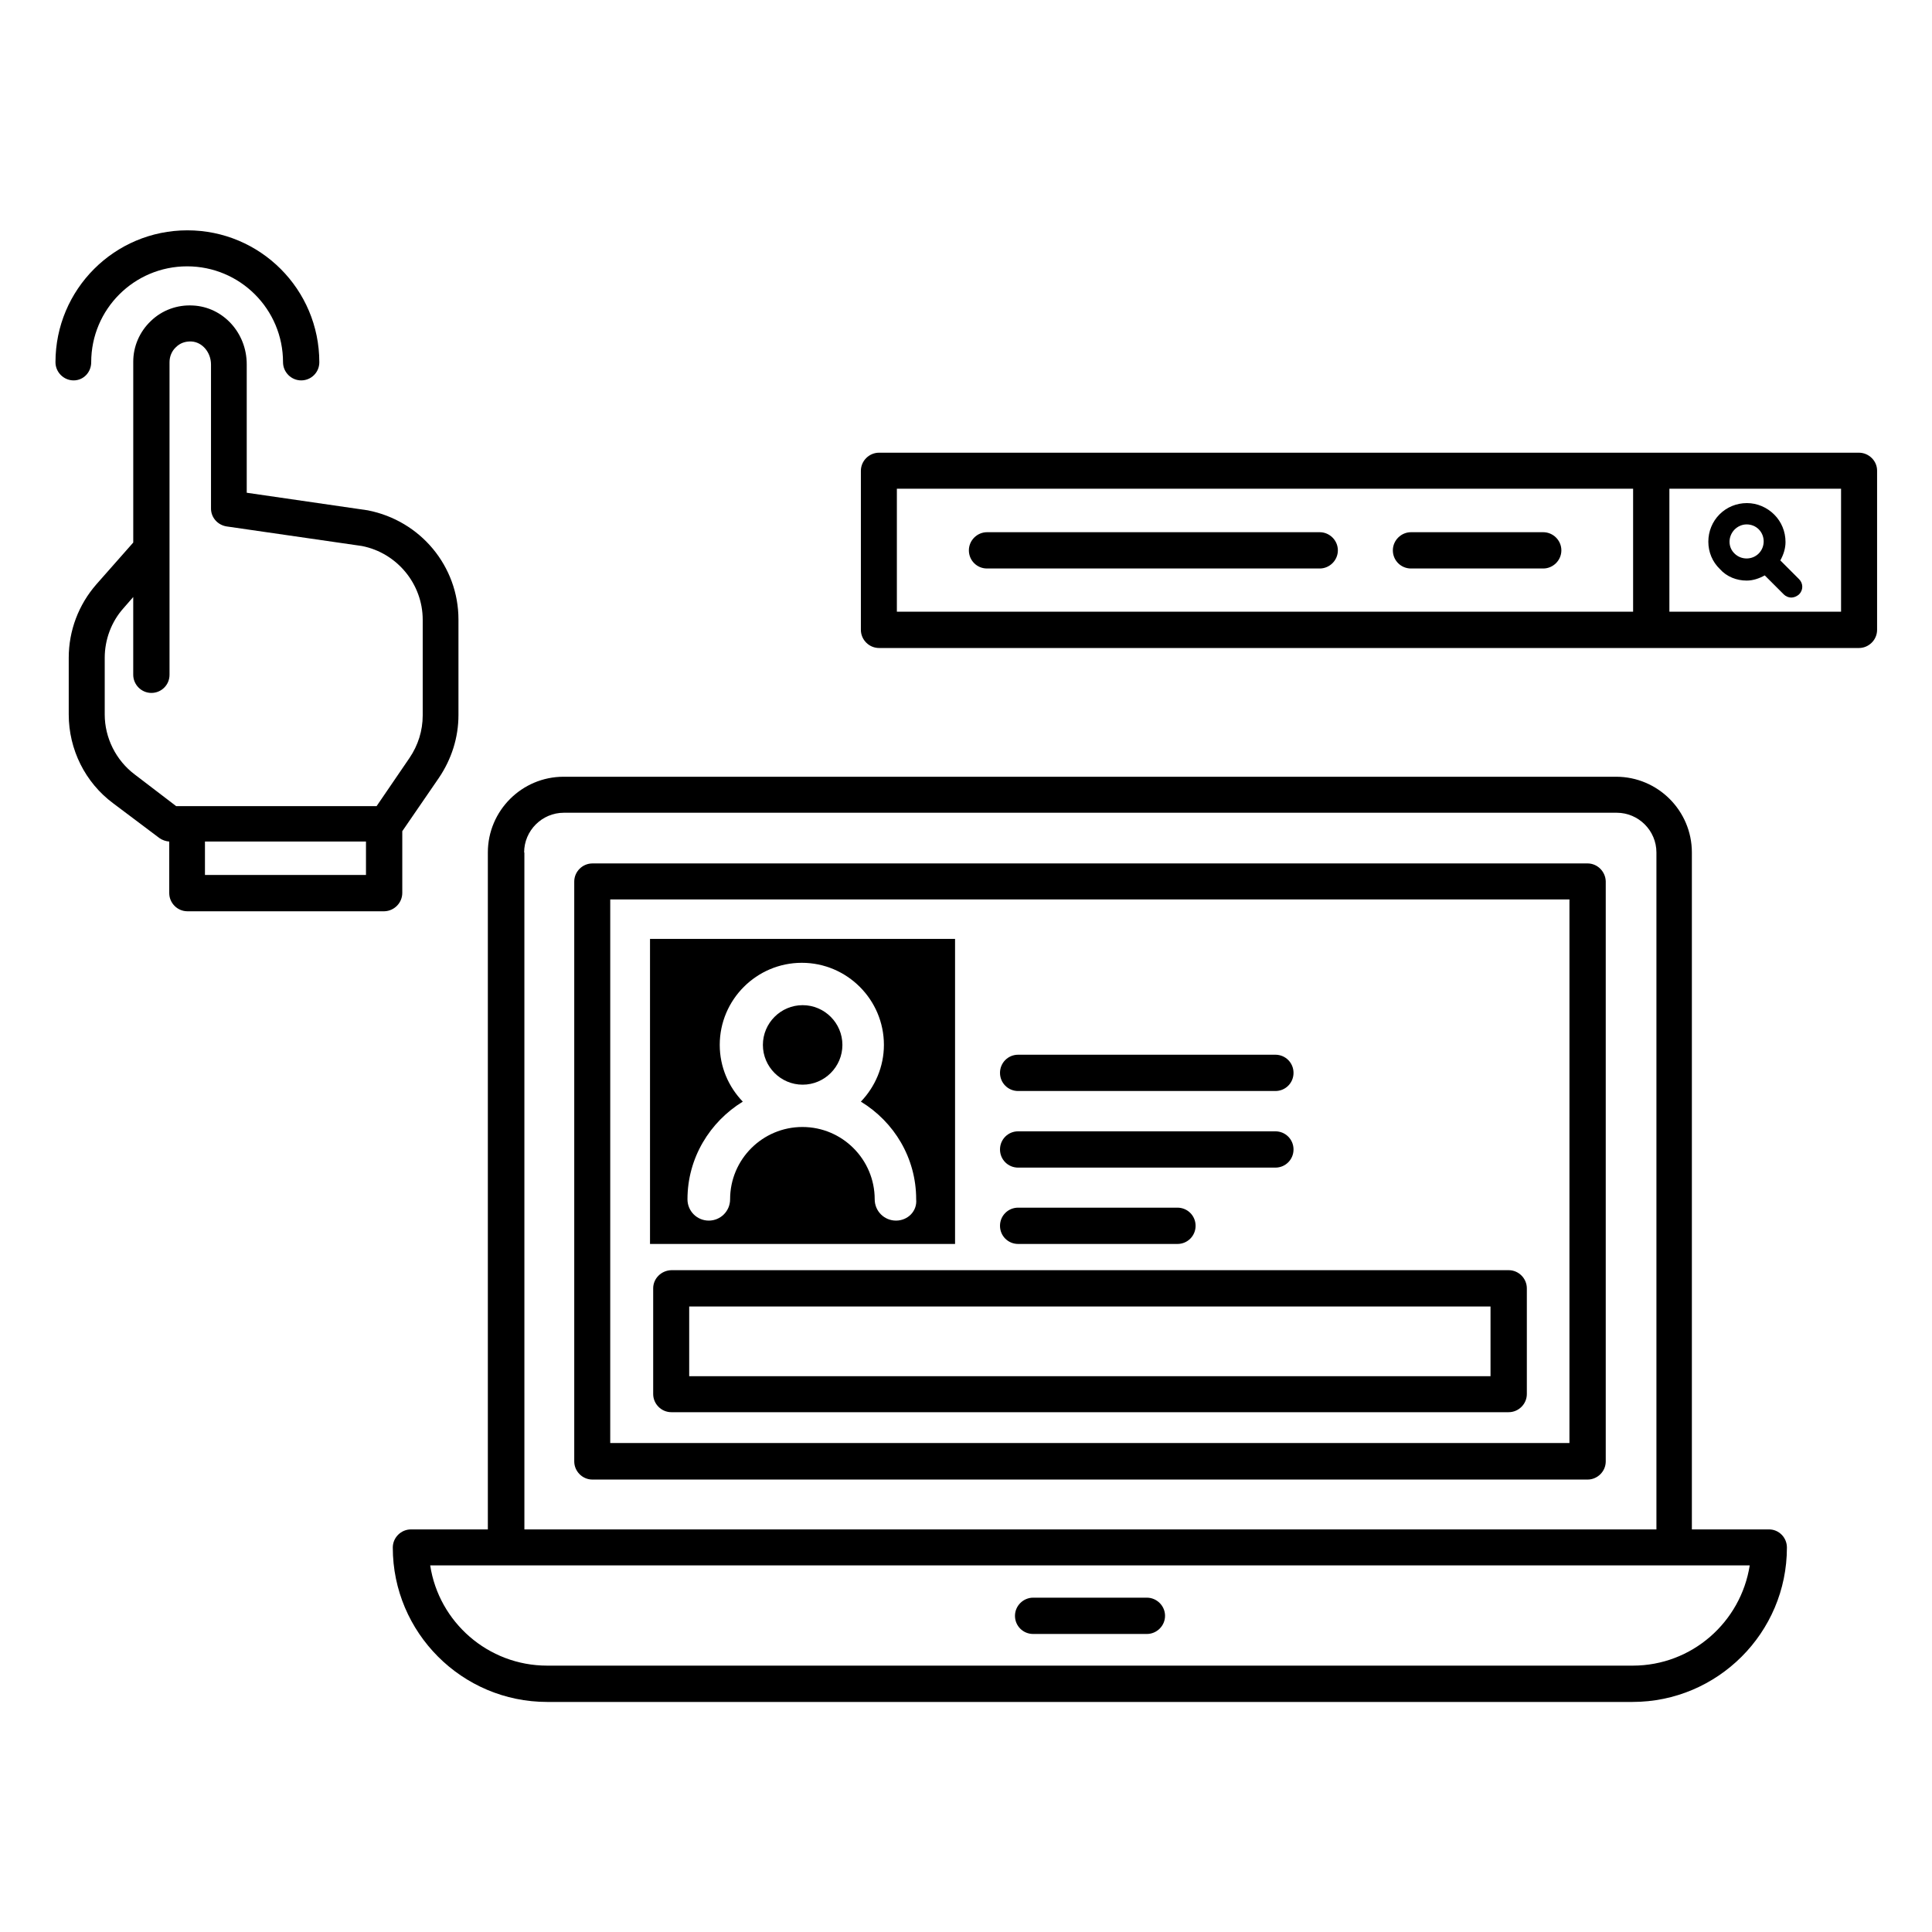 <?xml version="1.0" encoding="UTF-8"?>
<!-- Uploaded to: ICON Repo, www.svgrepo.com, Generator: ICON Repo Mixer Tools -->
<svg fill="#000000" width="800px" height="800px" version="1.1" viewBox="144 144 512 512" xmlns="http://www.w3.org/2000/svg">
 <g>
  <path d="m636.64 263.97h-259.69c-2.594 0-4.809 2.137-4.809 4.809v42.137c0 2.594 2.137 4.809 4.809 4.809h204.65l55.039 0.004c2.594 0 4.809-2.137 4.809-4.809v-42.215c0-2.598-2.215-4.734-4.809-4.734zm-254.96 9.543h195.11v32.594h-195.11zm250.22 32.594h-45.496v-32.594h45.496z"/>
  <path d="m493.74 285.04h-88.168c-2.594 0-4.809 2.137-4.809 4.809s2.137 4.809 4.809 4.809h88.168c2.594 0 4.809-2.137 4.809-4.809s-2.215-4.809-4.809-4.809z"/>
  <path d="m552.97 285.04h-35.039c-2.594 0-4.809 2.137-4.809 4.809s2.137 4.809 4.809 4.809h35.039c2.594 0 4.809-2.137 4.809-4.809s-2.211-4.809-4.809-4.809z"/>
  <path d="m564.73 372.82h-263.74c-2.594 0-4.809 2.137-4.809 4.809v153.66c0 2.594 2.137 4.809 4.809 4.809h263.74c2.594 0 4.809-2.137 4.809-4.809v-153.74c-0.078-2.594-2.215-4.731-4.809-4.731zm-4.812 153.59h-254.2l0.004-144.05h254.2z"/>
  <path d="m612.82 549.31h-20.457v-179.39c0-11.07-9.008-20.074-20.074-20.074h-278.93c-11.07 0-20.074 9.008-20.074 20.074v179.39h-20.383c-2.594 0-4.809 2.137-4.809 4.809 0 22.52 18.32 40.914 40.914 40.914h287.63c22.52 0 40.914-18.32 40.914-40.914 0-2.672-2.137-4.809-4.731-4.809zm-329.92-179.39c0-5.801 4.734-10.535 10.535-10.535h279c5.801 0 10.535 4.734 10.535 10.535v179.39h-300l-0.004-179.39zm293.81 215.49h-287.71c-15.648 0-28.703-11.527-30.992-26.566h349.69c-2.363 15.043-15.34 26.566-30.988 26.566z"/>
  <path d="m447.94 567.4h-30.152c-2.594 0-4.809 2.137-4.809 4.809 0 2.672 2.137 4.809 4.809 4.809h30.152c2.594 0 4.809-2.137 4.809-4.809 0-2.672-2.215-4.809-4.809-4.809z"/>
  <path d="m356.71 410.38c-5.801 0-10.535 4.734-10.535 10.535 0 5.801 4.734 10.535 10.535 10.535 5.801 0 10.535-4.734 10.535-10.535 0-5.801-4.731-10.535-10.535-10.535z"/>
  <path d="m397.1 392.82h-80.84v80.84h80.84zm-15.648 74.652c-3.129 0-5.648-2.519-5.648-5.648 0-10.535-8.551-19.16-19.16-19.16-10.535 0-19.16 8.551-19.16 19.16 0 3.129-2.519 5.648-5.648 5.648-3.129 0-5.648-2.519-5.648-5.648 0-10.992 5.953-20.535 14.656-25.879-3.742-3.894-6.106-9.16-6.106-15.039 0-11.984 9.77-21.754 21.754-21.754s21.754 9.77 21.754 21.754c0 5.801-2.367 11.145-6.106 15.039 8.777 5.344 14.656 14.887 14.656 25.879 0.305 3.133-2.215 5.648-5.344 5.648z"/>
  <path d="m413.82 453.43h68.168c2.672 0 4.809-2.137 4.809-4.809s-2.137-4.809-4.809-4.809h-68.168c-2.672 0-4.809 2.137-4.809 4.809s2.137 4.809 4.809 4.809z"/>
  <path d="m413.82 473.66h42.215c2.672 0 4.809-2.137 4.809-4.809 0-2.672-2.137-4.809-4.809-4.809h-42.215c-2.672 0-4.809 2.137-4.809 4.809 0 2.672 2.137 4.809 4.809 4.809z"/>
  <path d="m413.82 433.13h68.168c2.672 0 4.809-2.137 4.809-4.809 0-2.672-2.137-4.809-4.809-4.809h-68.168c-2.672 0-4.809 2.137-4.809 4.809 0 2.672 2.137 4.809 4.809 4.809z"/>
  <path d="m317.1 485.42v28.016c0 2.594 2.137 4.809 4.809 4.809h221.91c2.594 0 4.809-2.137 4.809-4.809v-28.016c0-2.594-2.137-4.809-4.809-4.809h-221.91c-2.672 0.074-4.809 2.211-4.809 4.809zm9.543 4.809h212.36v18.473h-212.36z"/>
  <path d="m168.17 240c0-14.047 11.375-25.418 25.418-25.418 14.047 0 25.418 11.375 25.418 25.418 0 2.594 2.137 4.809 4.809 4.809s4.809-2.137 4.809-4.809c0-19.312-15.648-34.961-34.961-34.961s-34.961 15.648-34.961 34.961c0 2.594 2.137 4.809 4.809 4.809 2.676 0 4.66-2.211 4.66-4.809z"/>
  <path d="m250.61 380.61v-16.336l9.695-14.121c3.359-4.961 5.191-10.688 5.191-16.641v-25.344c0-14.047-10-26.184-24.047-28.93l-32.062-4.656v-34.047c0-8.32-6.258-15.191-14.273-15.574-4.121-0.23-8.168 1.223-11.145 4.121-2.977 2.824-4.656 6.719-4.656 10.762v0.152 47.785l-9.77 11.07c-4.734 5.418-7.328 12.289-7.328 19.465v15.039c0 9.238 4.352 18.016 11.754 23.512l12.289 9.238c0.762 0.535 1.68 0.84 2.594 0.918v13.664c0 2.594 2.137 4.809 4.809 4.809h52.215c2.594-0.078 4.734-2.215 4.734-4.887zm-70.918-31.375c-4.961-3.742-7.938-9.695-7.938-15.879v-15.035c0-4.809 1.754-9.543 4.961-13.129l2.594-2.977v20.609c0 2.594 2.137 4.809 4.809 4.809s4.809-2.137 4.809-4.809v-33.207-0.078-49.543c0-1.527 0.609-2.977 1.68-3.969 1.07-1.07 2.441-1.602 4.121-1.527 2.902 0.152 5.191 2.902 5.191 6.106v38.168c0 2.367 1.754 4.352 4.121 4.734l35.879 5.191c9.312 1.832 16.105 10.078 16.105 19.543v25.344c0 4.047-1.223 7.938-3.512 11.297l-8.703 12.746-50.223 0.004h-2.902zm61.375 26.641h-42.75v-8.855h42.672v8.855z"/>
  <path d="m606.87 297.86c1.68 0 3.281-0.535 4.809-1.375l5.039 5.039c0.535 0.535 1.297 0.84 1.984 0.84s1.449-0.305 2.062-0.84c1.145-1.145 1.145-2.902 0-4.047l-4.961-4.961c0.84-1.527 1.375-3.129 1.375-4.887 0-2.75-1.07-5.344-2.977-7.25-1.91-1.91-4.504-3.055-7.25-3.055-2.75 0-5.344 1.07-7.25 2.977-1.91 1.91-2.977 4.504-2.977 7.25 0 2.75 1.07 5.344 3.055 7.25 1.82 2.066 4.492 3.059 7.09 3.059zm-3.207-13.512c0.84-0.84 1.984-1.375 3.207-1.375 1.223 0 2.367 0.457 3.207 1.297 1.754 1.754 1.754 4.656 0 6.414-1.754 1.754-4.656 1.754-6.414 0-1.758-1.68-1.758-4.504 0-6.336z"/>
 </g>
</svg>